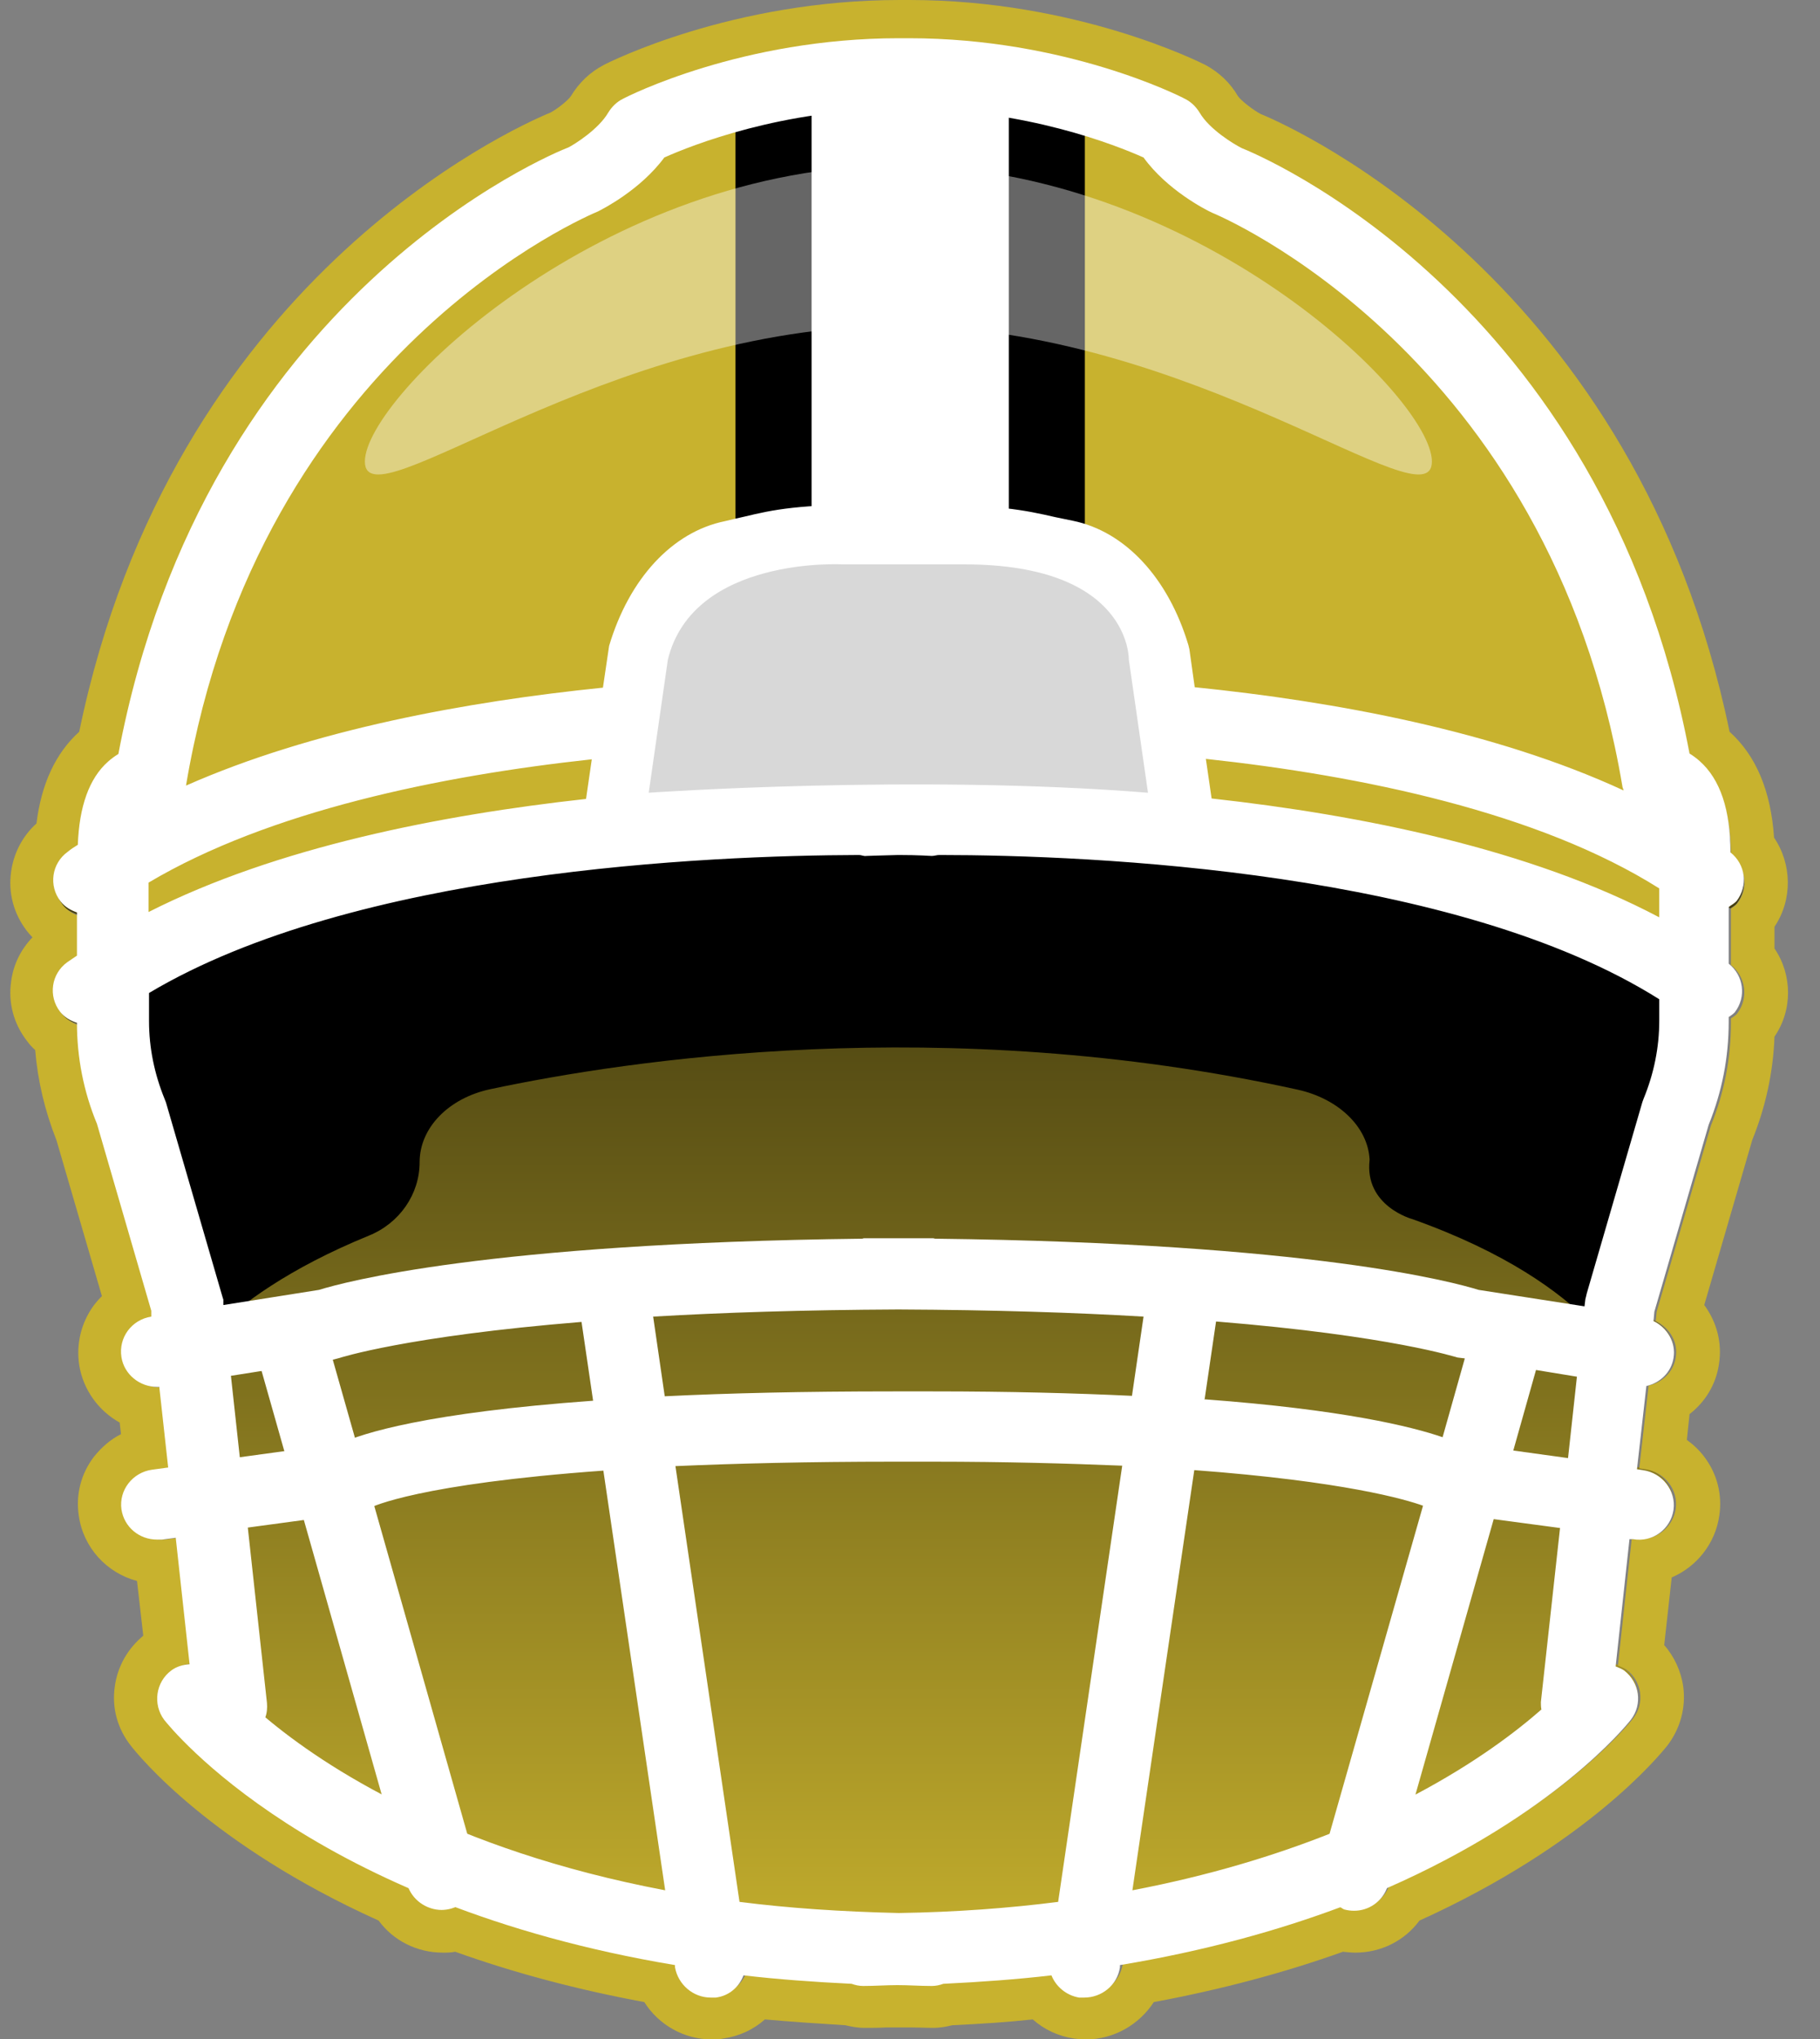 <svg width="25" height="28" viewBox="0 0 25 28" fill="none" xmlns="http://www.w3.org/2000/svg">
<rect x="0" y="0" width="25" height="28" fill="#808080" stroke="none"/>
<g clip-path="url(#clip0_2136_3479)">
<path d="M23.77 12.475C23.77 12.475 23.831 12.438 23.856 12.408C24.015 12.2 23.978 11.907 23.77 11.742C23.77 11.167 23.63 10.745 23.349 10.495C23.3 10.452 23.257 10.421 23.208 10.391C22.016 4.12 17.23 2.176 17.059 2.115C16.949 2.06 16.613 1.858 16.479 1.626C16.43 1.546 16.362 1.479 16.277 1.436C16.21 1.4 14.639 0.611 12.487 0.611H12.347C10.195 0.611 8.624 1.406 8.557 1.436C8.472 1.479 8.404 1.546 8.355 1.626C8.221 1.858 7.885 2.06 7.811 2.097C7.604 2.176 2.818 4.12 1.626 10.391C1.577 10.421 1.534 10.452 1.485 10.495C1.222 10.727 1.088 11.112 1.07 11.632C1.021 11.662 0.972 11.693 0.929 11.729C0.709 11.888 0.666 12.194 0.831 12.402C0.892 12.481 0.972 12.524 1.057 12.555V13.141C1.015 13.172 0.966 13.203 0.923 13.233C0.703 13.392 0.66 13.698 0.825 13.905C0.886 13.985 0.966 14.028 1.057 14.058C1.057 14.535 1.149 14.999 1.332 15.44L2.078 17.994V18.074C1.809 18.117 1.626 18.361 1.669 18.624C1.705 18.862 1.919 19.027 2.151 19.027C2.164 19.027 2.17 19.027 2.182 19.027L2.304 20.128L2.084 20.158C1.815 20.195 1.626 20.439 1.663 20.702C1.699 20.941 1.907 21.118 2.151 21.118C2.176 21.118 2.194 21.118 2.219 21.118L2.408 21.093L2.598 22.817C2.512 22.823 2.42 22.848 2.347 22.902C2.133 23.061 2.09 23.367 2.255 23.575C2.323 23.66 3.301 24.871 5.605 25.873C5.678 26.062 5.862 26.185 6.057 26.185C6.1 26.185 6.143 26.185 6.192 26.166C6.216 26.166 6.228 26.148 6.247 26.136C7.096 26.454 8.099 26.735 9.266 26.924V26.955C9.309 27.193 9.517 27.37 9.755 27.37C9.78 27.37 9.804 27.37 9.828 27.37C10.012 27.346 10.146 27.224 10.207 27.071C10.678 27.126 11.173 27.163 11.693 27.187C11.742 27.206 11.796 27.218 11.852 27.218C12.017 27.218 12.163 27.206 12.322 27.206C12.481 27.206 12.628 27.218 12.793 27.218C12.848 27.218 12.903 27.206 12.952 27.187C13.471 27.163 13.966 27.126 14.437 27.071C14.498 27.224 14.639 27.346 14.816 27.37C14.84 27.37 14.865 27.37 14.889 27.37C15.128 27.37 15.342 27.199 15.378 26.955V26.924C16.552 26.729 17.554 26.454 18.404 26.136C18.422 26.142 18.441 26.16 18.459 26.166C18.502 26.179 18.55 26.185 18.593 26.185C18.795 26.185 18.972 26.062 19.046 25.873C21.344 24.871 22.328 23.66 22.395 23.575C22.56 23.361 22.517 23.061 22.303 22.902C22.267 22.878 22.23 22.866 22.187 22.848L22.377 21.105H22.426C22.695 21.154 22.945 20.965 22.982 20.702C23.019 20.439 22.829 20.195 22.56 20.158L22.481 20.146L22.609 19.009C22.799 18.966 22.951 18.82 22.982 18.624C23.019 18.41 22.896 18.215 22.707 18.123L22.719 17.994L23.465 15.44C23.648 14.993 23.74 14.517 23.74 14.034V13.966C23.74 13.966 23.801 13.93 23.825 13.899C23.984 13.691 23.948 13.398 23.74 13.233V12.457L23.77 12.475Z" fill="url(#paint0_linear_2136_3479)"/>
<path d="M12.493 0.611C14.645 0.611 16.216 1.406 16.283 1.436C16.368 1.479 16.436 1.546 16.485 1.626C16.619 1.858 16.955 2.06 17.065 2.115C17.236 2.176 22.022 4.12 23.214 10.391C23.263 10.421 23.306 10.452 23.355 10.495C23.636 10.745 23.776 11.161 23.776 11.742C23.984 11.907 24.027 12.2 23.862 12.408C23.837 12.438 23.807 12.457 23.776 12.475V13.251C23.984 13.416 24.021 13.71 23.862 13.918C23.837 13.948 23.807 13.966 23.776 13.985V14.052C23.776 14.535 23.685 15.005 23.501 15.458L22.756 18.013L22.743 18.141C22.933 18.233 23.055 18.428 23.018 18.642C22.988 18.838 22.835 18.985 22.646 19.027L22.517 20.164L22.597 20.176C22.866 20.213 23.055 20.457 23.018 20.72C22.982 20.959 22.774 21.136 22.536 21.136C22.511 21.136 22.487 21.136 22.462 21.136H22.413L22.224 22.872C22.261 22.89 22.303 22.902 22.34 22.927C22.554 23.086 22.597 23.391 22.432 23.599C22.364 23.685 21.387 24.895 19.082 25.897C19.009 26.087 18.826 26.209 18.63 26.209C18.587 26.209 18.544 26.209 18.495 26.191C18.471 26.191 18.459 26.172 18.44 26.16C17.591 26.478 16.588 26.759 15.421 26.949V26.979C15.378 27.218 15.17 27.395 14.932 27.395C14.908 27.395 14.883 27.395 14.859 27.395C14.675 27.37 14.541 27.248 14.48 27.095C14.009 27.15 13.514 27.187 12.995 27.212C12.946 27.23 12.891 27.242 12.835 27.242C12.671 27.242 12.524 27.23 12.365 27.23C12.206 27.23 12.059 27.242 11.894 27.242C11.839 27.242 11.784 27.23 11.735 27.212C11.216 27.187 10.721 27.15 10.25 27.095C10.189 27.248 10.048 27.37 9.871 27.395C9.847 27.395 9.822 27.395 9.798 27.395C9.559 27.395 9.345 27.224 9.309 26.979V26.949C8.135 26.753 7.133 26.478 6.283 26.16C6.265 26.166 6.247 26.185 6.228 26.191C6.185 26.203 6.137 26.209 6.094 26.209C5.892 26.209 5.715 26.087 5.641 25.897C3.343 24.895 2.359 23.685 2.292 23.599C2.127 23.385 2.17 23.086 2.39 22.927C2.463 22.872 2.555 22.847 2.64 22.841L2.451 21.118L2.261 21.142C2.261 21.142 2.213 21.142 2.194 21.142C1.95 21.142 1.742 20.965 1.705 20.727C1.669 20.464 1.858 20.219 2.127 20.183L2.347 20.152L2.225 19.052C2.225 19.052 2.206 19.052 2.194 19.052C1.956 19.052 1.748 18.881 1.705 18.648C1.662 18.386 1.846 18.141 2.115 18.098L2.109 18.019L1.363 15.464C1.18 15.024 1.088 14.553 1.088 14.082C1.002 14.052 0.917 14.003 0.856 13.93C0.691 13.716 0.733 13.416 0.953 13.257C0.996 13.227 1.045 13.196 1.088 13.166V12.579C1.002 12.548 0.917 12.499 0.862 12.426C0.697 12.212 0.739 11.913 0.96 11.754C1.002 11.723 1.051 11.687 1.1 11.656C1.118 11.136 1.253 10.751 1.516 10.519C1.565 10.476 1.607 10.446 1.656 10.415C2.83 4.12 7.616 2.182 7.824 2.096C7.891 2.06 8.233 1.852 8.368 1.626C8.416 1.546 8.484 1.479 8.569 1.436C8.636 1.4 10.207 0.611 12.359 0.611H12.499M12.499 0H12.359C10.055 0 8.361 0.856 8.294 0.892C8.105 0.99 7.952 1.137 7.842 1.32C7.805 1.375 7.665 1.491 7.561 1.546C7.029 1.766 2.365 3.863 1.088 10.049C0.764 10.342 0.568 10.764 0.501 11.308C0.312 11.479 0.189 11.711 0.153 11.968C0.11 12.261 0.189 12.548 0.367 12.781C0.391 12.811 0.416 12.842 0.446 12.872C0.287 13.037 0.183 13.245 0.153 13.477C0.11 13.771 0.189 14.058 0.367 14.29C0.403 14.339 0.44 14.382 0.483 14.419C0.519 14.847 0.617 15.256 0.776 15.659L1.4 17.799C1.357 17.841 1.32 17.884 1.283 17.933C1.112 18.172 1.045 18.459 1.088 18.746C1.143 19.088 1.357 19.376 1.644 19.535L1.662 19.694C1.516 19.767 1.393 19.877 1.29 20.005C1.112 20.238 1.039 20.525 1.082 20.812C1.143 21.252 1.467 21.601 1.882 21.71L1.968 22.462C1.754 22.64 1.614 22.884 1.577 23.159C1.534 23.453 1.614 23.74 1.797 23.972C1.907 24.113 2.897 25.335 5.201 26.374C5.403 26.649 5.727 26.814 6.082 26.814C6.137 26.814 6.198 26.814 6.253 26.802C7.053 27.089 7.927 27.322 8.85 27.493C9.046 27.804 9.394 28.006 9.779 28.006C9.828 28.006 9.883 28.006 9.932 27.994C10.152 27.963 10.348 27.872 10.507 27.731C10.843 27.762 11.21 27.786 11.613 27.811C11.687 27.829 11.772 27.847 11.876 27.847C11.98 27.847 12.078 27.847 12.181 27.841C12.243 27.841 12.298 27.841 12.359 27.841C12.396 27.841 12.457 27.841 12.512 27.841C12.609 27.841 12.713 27.847 12.817 27.847C12.921 27.847 13.007 27.829 13.08 27.811C13.483 27.792 13.85 27.768 14.186 27.731C14.345 27.872 14.541 27.963 14.755 27.994C14.81 28 14.859 28.006 14.914 28.006C15.299 28.006 15.647 27.804 15.849 27.493C16.772 27.322 17.646 27.089 18.447 26.802C18.502 26.808 18.563 26.814 18.618 26.814C18.972 26.814 19.296 26.649 19.498 26.374C21.802 25.329 22.792 24.107 22.902 23.972C23.08 23.74 23.159 23.453 23.122 23.165C23.092 22.951 23 22.75 22.86 22.591L22.963 21.662C23.306 21.515 23.562 21.197 23.617 20.812C23.66 20.525 23.587 20.238 23.41 20.005C23.342 19.914 23.263 19.84 23.171 19.773L23.208 19.419C23.422 19.253 23.569 19.015 23.611 18.74C23.66 18.441 23.581 18.153 23.41 17.921L24.07 15.653C24.253 15.201 24.357 14.724 24.375 14.235C24.626 13.869 24.62 13.386 24.375 13.025V12.726C24.626 12.353 24.614 11.864 24.369 11.503C24.326 10.867 24.125 10.379 23.758 10.049C22.481 3.869 17.793 1.76 17.316 1.565C17.212 1.51 17.047 1.381 17.004 1.32C16.9 1.137 16.741 0.99 16.558 0.892C16.485 0.856 14.791 0 12.493 0L12.499 0Z" fill="#C8B22E"/>
<path d="M18.813 15.922C18.789 15.47 18.379 15.085 17.823 14.963C12.958 13.893 8.606 14.559 6.735 14.957C6.161 15.079 5.764 15.489 5.764 15.959C5.764 16.399 5.489 16.797 5.067 16.968C2.866 17.866 2.396 18.96 2.396 18.96L1.32 13.881C9.975 7.622 23.685 13.826 23.685 13.826L22.377 18.924C22.377 18.924 21.979 17.658 19.4 16.741C19.4 16.741 18.74 16.564 18.813 15.929V15.922Z" fill="black"/>
<path d="M22.982 13.19C22.982 5.843 16.692 2.561 16.692 2.561L15.671 1.693C14.596 1.363 13.007 0.862 12.34 1.015C11.674 0.868 10.085 1.369 9.009 1.693L6.228 3.074C6.228 3.074 1.889 8.41 1.827 12.982C1.827 12.982 4.78 11.259 12.127 11.191C19.479 11.265 22.982 13.19 22.982 13.19Z" fill="#C8B22E"/>
<path d="M6.069 26.228C5.855 26.228 5.654 26.087 5.592 25.873L3.484 18.441C3.41 18.184 3.563 17.915 3.826 17.842C4.089 17.768 4.358 17.921 4.431 18.178L6.54 25.61C6.613 25.867 6.46 26.136 6.198 26.209C6.155 26.221 6.106 26.228 6.063 26.228H6.069Z" fill="white"/>
<path d="M14.902 1.008H10.103V8.434H14.902V1.008Z" fill="black"/>
<path d="M13.857 1.008H11.148V8.434H13.857V1.008Z" fill="white"/>
<path d="M8.41 11.435L8.765 8.972C8.991 8.208 9.474 7.664 10.036 7.548C10.604 7.432 10.763 7.328 12.096 7.328H12.53C13.856 7.328 14.082 7.432 14.651 7.548C15.213 7.664 15.696 8.208 15.922 8.972L16.277 11.435" fill="white"/>
<path d="M23.77 12.438C23.77 12.438 23.831 12.401 23.856 12.371C24.015 12.163 23.978 11.87 23.77 11.705C23.77 11.124 23.63 10.702 23.348 10.452C23.299 10.409 23.257 10.378 23.208 10.348C22.016 4.052 17.23 2.102 17.059 2.035C16.949 1.98 16.613 1.778 16.478 1.546C16.429 1.467 16.362 1.399 16.276 1.357C16.209 1.32 14.639 0.525 12.487 0.525H12.346C10.195 0.525 8.624 1.32 8.557 1.357C8.471 1.399 8.404 1.467 8.355 1.546C8.221 1.778 7.884 1.986 7.811 2.023C7.603 2.102 2.817 4.052 1.626 10.354C1.577 10.384 1.534 10.415 1.485 10.458C1.222 10.69 1.088 11.081 1.069 11.601C1.02 11.631 0.972 11.662 0.929 11.698C0.709 11.857 0.666 12.163 0.831 12.377C0.892 12.456 0.972 12.499 1.057 12.53V13.123C1.014 13.153 0.965 13.184 0.923 13.214C0.703 13.373 0.66 13.679 0.825 13.893C0.886 13.972 0.965 14.015 1.057 14.046C1.057 14.522 1.149 14.993 1.332 15.433L2.078 18V18.08C1.809 18.122 1.626 18.367 1.668 18.636C1.705 18.874 1.919 19.045 2.157 19.045C2.17 19.045 2.176 19.045 2.188 19.045L2.31 20.152L2.09 20.182C1.821 20.219 1.632 20.463 1.668 20.726C1.705 20.971 1.913 21.142 2.157 21.142C2.182 21.142 2.2 21.142 2.225 21.142L2.414 21.117L2.604 22.853C2.518 22.859 2.426 22.884 2.353 22.939C2.139 23.098 2.096 23.403 2.255 23.617C2.353 23.739 4.291 26.154 9.272 26.985V27.016C9.315 27.254 9.523 27.431 9.761 27.431C9.785 27.431 9.81 27.431 9.834 27.431C10.018 27.407 10.152 27.285 10.213 27.126C10.684 27.181 11.179 27.217 11.698 27.242C11.747 27.26 11.802 27.272 11.857 27.272C12.023 27.272 12.169 27.26 12.328 27.26C12.487 27.26 12.634 27.272 12.799 27.272C12.854 27.272 12.909 27.26 12.958 27.242C13.477 27.217 13.972 27.181 14.443 27.126C14.504 27.279 14.645 27.401 14.822 27.431C14.846 27.431 14.871 27.431 14.895 27.431C15.134 27.431 15.348 27.26 15.384 27.016V26.985C16.558 26.79 17.56 26.508 18.41 26.191C18.428 26.197 18.446 26.215 18.465 26.221C18.508 26.233 18.556 26.239 18.599 26.239C18.801 26.239 18.978 26.117 19.052 25.928C21.35 24.919 22.334 23.703 22.401 23.617C22.566 23.403 22.523 23.104 22.309 22.939C22.273 22.914 22.236 22.902 22.193 22.884L22.383 21.136H22.431C22.701 21.185 22.951 20.995 22.988 20.732C23.024 20.47 22.835 20.225 22.566 20.188L22.486 20.176L22.615 19.033C22.804 18.99 22.957 18.844 22.988 18.648C23.024 18.434 22.902 18.232 22.713 18.141L22.725 18.012L23.471 15.445C23.654 14.993 23.746 14.522 23.746 14.033V13.966C23.746 13.966 23.807 13.929 23.831 13.899C23.99 13.691 23.953 13.398 23.746 13.233V12.456L23.77 12.438ZM8.215 2.903C8.276 2.872 8.795 2.61 9.125 2.163C9.492 1.998 10.751 1.497 12.346 1.497H12.487C14.082 1.497 15.341 1.998 15.708 2.163C16.032 2.61 16.558 2.879 16.649 2.921C16.698 2.94 21.276 4.828 22.285 10.794C22.285 10.812 22.297 10.831 22.303 10.855C20.531 10.036 18.336 9.633 16.411 9.437L16.338 8.917L16.325 8.862C16.05 7.939 15.457 7.298 14.736 7.151L14.498 7.102C14.07 7.004 13.697 6.925 12.53 6.925H12.096C10.959 6.925 10.629 6.998 10.219 7.096C10.14 7.114 10.054 7.133 9.957 7.157C9.235 7.304 8.642 7.946 8.367 8.869L8.282 9.443C6.418 9.633 4.297 10.018 2.555 10.788C3.557 4.822 8.129 2.94 8.215 2.903ZM2.041 12.12C3.698 11.136 6.045 10.653 8.129 10.427L8.05 10.971C6.057 11.191 3.802 11.631 2.041 12.524V12.12ZM3.172 18.893L4.572 18.672L4.663 18.648C4.663 18.648 5.574 18.349 7.988 18.153L8.147 19.235C5.861 19.4 4.981 19.681 4.676 19.822L3.294 20.011L3.172 18.893ZM3.643 23.587C3.667 23.526 3.673 23.452 3.667 23.385L3.404 20.977L4.896 20.775L5 20.751L5.079 20.708C5.116 20.689 5.751 20.378 8.288 20.195L9.137 25.958C6.198 25.402 4.462 24.271 3.643 23.581V23.587ZM8.972 18.08C9.908 18.025 11.032 17.988 12.34 17.982C13.654 17.988 14.779 18.025 15.708 18.08L15.549 19.168C14.767 19.131 13.868 19.107 12.811 19.107H12.267C11.032 19.107 10.005 19.131 9.131 19.174L8.972 18.08ZM14.535 26.117C13.862 26.203 13.129 26.258 12.346 26.27C11.564 26.252 10.831 26.203 10.158 26.117L9.278 20.133C10.109 20.097 11.1 20.072 12.273 20.072H12.817C13.813 20.072 14.675 20.097 15.415 20.127L14.535 26.117ZM18.263 25.182C17.505 25.482 16.607 25.757 15.555 25.958L16.405 20.188C18.459 20.341 19.314 20.592 19.547 20.677L18.263 25.182ZM16.546 19.223L16.704 18.147C19.119 18.343 20.011 18.642 20.023 18.642L20.121 18.654L19.816 19.736C19.388 19.589 18.446 19.357 16.552 19.216L16.546 19.223ZM21.178 23.471C20.824 23.782 20.262 24.21 19.443 24.644L20.518 20.861L21.429 20.983L21.166 23.373C21.166 23.403 21.166 23.434 21.172 23.471H21.178ZM21.539 20.023L20.787 19.919L21.099 18.813L21.661 18.905L21.539 20.023ZM22.792 14.015C22.792 14.382 22.719 14.742 22.578 15.085C22.572 15.103 22.566 15.115 22.56 15.134L21.796 17.762C21.796 17.762 21.784 17.817 21.777 17.841L21.765 17.939L20.311 17.713C19.974 17.609 18.025 17.071 12.848 17.01C12.835 17.01 12.829 17.004 12.817 17.004C12.652 17.004 12.505 17.004 12.346 17.004C12.188 17.004 12.041 17.004 11.876 17.004C11.864 17.004 11.857 17.004 11.845 17.01C6.674 17.071 4.718 17.609 4.382 17.713L3.068 17.921V17.847C3.068 17.847 3.05 17.792 3.044 17.768L2.28 15.14C2.28 15.14 2.267 15.109 2.261 15.091C2.121 14.748 2.047 14.388 2.047 14.021V13.636C4.865 11.955 9.718 11.747 11.802 11.741C11.833 11.741 11.864 11.76 11.9 11.754C11.912 11.754 12.071 11.747 12.34 11.741C12.621 11.741 12.787 11.754 12.799 11.754C12.835 11.754 12.866 11.741 12.903 11.741C15.024 11.741 19.999 11.961 22.792 13.722V14.021V14.015ZM22.792 12.597C21.014 11.656 18.691 11.191 16.643 10.965L16.564 10.421C18.709 10.653 21.136 11.155 22.792 12.2V12.597Z" fill="white"/>
<path opacity="0.4" d="M19.669 6.338C19.669 7.23 16.387 4.474 12.34 4.474C8.294 4.474 5.012 7.23 5.012 6.338C5.012 5.446 8.294 2.273 12.34 2.273C16.387 2.273 19.669 5.446 19.669 6.338Z" fill="white"/>
<path d="M8.911 10.886C8.911 10.886 12.579 10.629 15.769 10.886L15.506 9.058C15.506 9.058 15.537 7.75 13.245 7.75C10.831 7.75 11.576 7.75 11.576 7.75C11.576 7.75 9.523 7.634 9.174 9.058L8.911 10.886Z" fill="#D8D8D8"/>
</g>
<defs>
<linearGradient id="paint0_linear_2136_3479" x1="12.34" y1="0.611" x2="12.34" y2="27.371" gradientUnits="userSpaceOnUse">
<stop offset="0.145"/>
<stop offset="1" stop-color="#C8B22E"/>
</linearGradient>
<clipPath id="clip0_2136_3479">
<rect width="24.43" height="28" fill="white" transform="translate(0.134)"/>
</clipPath>
</defs>
</svg>
